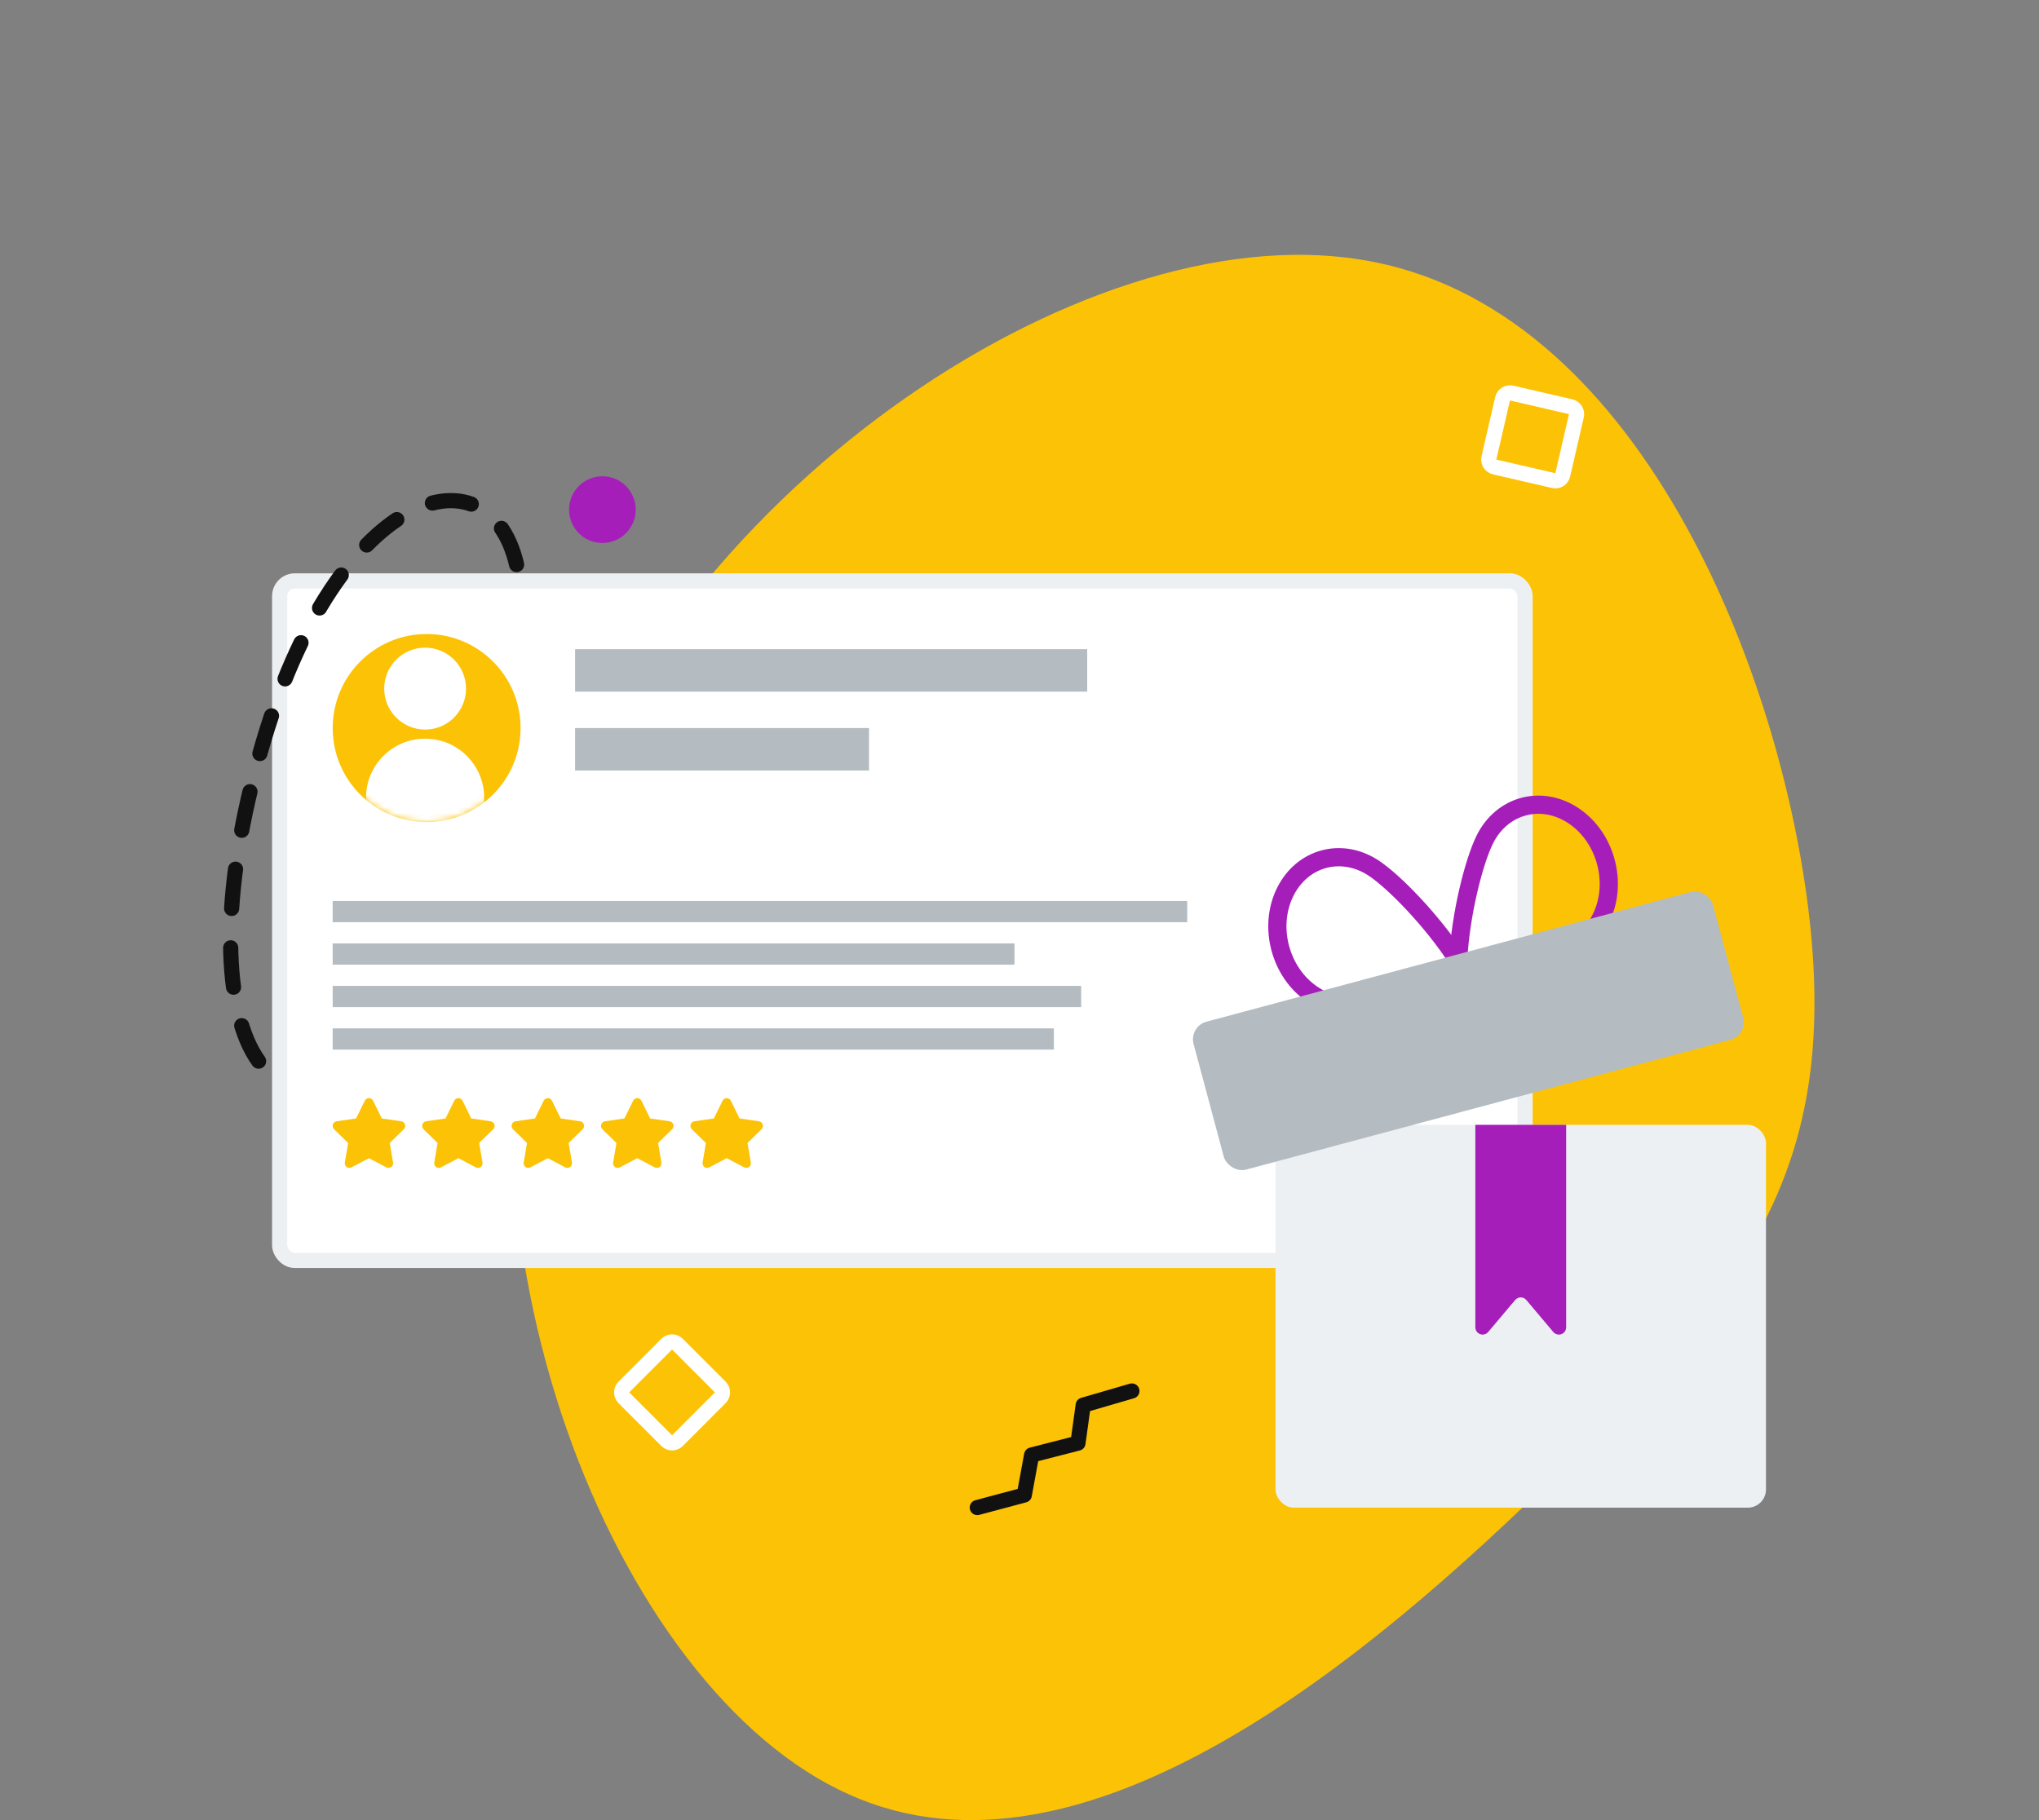 <?xml version="1.0" encoding="UTF-8"?>
<svg width="336px" height="300px" viewBox="0 0 336 300" version="1.1" xmlns="http://www.w3.org/2000/svg" xmlns:xlink="http://www.w3.org/1999/xlink">
    <rect x="0" y="0" width="336" height="300" fill="#808080" stroke="none"/>
    <title>step/04</title>
    <defs>
        <ellipse id="path-1" cx="15.48" cy="15.5" rx="15.48" ry="15.5"></ellipse>
    </defs>
    <g id="step/04" stroke="none" stroke-width="1" fill="none" fill-rule="evenodd">
        <g id="Group-11" transform="translate(38, 42)">
            <g id="blob-(3)" transform="translate(46.283, 0)">
                <path d="M213.929,109.739 C218.413,150.37 203.644,170.422 172.787,200.499 C141.931,230.841 94.46,271.208 55.692,253.794 C16.924,236.645 -13.141,161.451 5.847,100.768 C25.099,39.822 93.669,-6.614 139.821,0.774 C185.71,7.897 209.446,69.108 213.929,109.739 Z" id="Path" fill="#FCC205" fill-rule="nonzero"></path>
                <ellipse id="Oval-Copy-2" fill="#A61EBA" cx="14.98" cy="42" rx="5.493" ry="5.5"></ellipse>
            </g>
            <rect id="Rectangle" stroke="#ECF0F2" stroke-width="2.5" fill="#FFFFFF" x="8.085" y="53.75" width="205.226" height="112" rx="2.5"></rect>
            <g id="Group-5" transform="translate(16.822, 139)" fill="#FCC205">
                <g id="Group-4">
                    <path d="M3.105,11.409 C2.85,11.547 2.539,11.527 2.304,11.355 C2.069,11.184 1.951,10.893 2,10.604 L2.548,7.395 L0.227,5.122 C0.021,4.918 -0.052,4.614 0.038,4.337 C0.127,4.061 0.364,3.859 0.648,3.817 L3.858,3.349 L5.292,0.427 C5.421,0.165 5.686,0 5.975,0 C6.265,0 6.529,0.165 6.659,0.427 L8.092,3.349 L11.302,3.817 C11.587,3.859 11.824,4.061 11.913,4.337 C12.002,4.614 11.929,4.918 11.724,5.122 L9.401,7.394 L9.949,10.603 C9.999,10.892 9.881,11.184 9.646,11.355 C9.411,11.527 9.099,11.548 8.844,11.409 L5.974,9.896 L3.105,11.409 Z" id="Path"></path>
                </g>
                <g id="Group-4-Copy-2" transform="translate(29.478, 0)">
                    <path d="M3.105,11.409 C2.85,11.547 2.539,11.527 2.304,11.355 C2.069,11.184 1.951,10.893 2,10.604 L2.548,7.395 L0.227,5.122 C0.021,4.918 -0.052,4.614 0.038,4.337 C0.127,4.061 0.364,3.859 0.648,3.817 L3.858,3.349 L5.292,0.427 C5.421,0.165 5.686,0 5.975,0 C6.265,0 6.529,0.165 6.659,0.427 L8.092,3.349 L11.302,3.817 C11.587,3.859 11.824,4.061 11.913,4.337 C12.002,4.614 11.929,4.918 11.724,5.122 L9.401,7.394 L9.949,10.603 C9.999,10.892 9.881,11.184 9.646,11.355 C9.411,11.527 9.099,11.548 8.844,11.409 L5.974,9.896 L3.105,11.409 Z" id="Path"></path>
                </g>
                <g id="Group-4-Copy" transform="translate(14.739, 0)">
                    <path d="M3.105,11.409 C2.85,11.547 2.539,11.527 2.304,11.355 C2.069,11.184 1.951,10.893 2,10.604 L2.548,7.395 L0.227,5.122 C0.021,4.918 -0.052,4.614 0.038,4.337 C0.127,4.061 0.364,3.859 0.648,3.817 L3.858,3.349 L5.292,0.427 C5.421,0.165 5.686,0 5.975,0 C6.265,0 6.529,0.165 6.659,0.427 L8.092,3.349 L11.302,3.817 C11.587,3.859 11.824,4.061 11.913,4.337 C12.002,4.614 11.929,4.918 11.724,5.122 L9.401,7.394 L9.949,10.603 C9.999,10.892 9.881,11.184 9.646,11.355 C9.411,11.527 9.099,11.548 8.844,11.409 L5.974,9.896 L3.105,11.409 Z" id="Path"></path>
                </g>
                <g id="Group-4-Copy-3" transform="translate(44.217, 0)">
                    <path d="M3.105,11.409 C2.85,11.547 2.539,11.527 2.304,11.355 C2.069,11.184 1.951,10.893 2,10.604 L2.548,7.395 L0.227,5.122 C0.021,4.918 -0.052,4.614 0.038,4.337 C0.127,4.061 0.364,3.859 0.648,3.817 L3.858,3.349 L5.292,0.427 C5.421,0.165 5.686,0 5.975,0 C6.265,0 6.529,0.165 6.659,0.427 L8.092,3.349 L11.302,3.817 C11.587,3.859 11.824,4.061 11.913,4.337 C12.002,4.614 11.929,4.918 11.724,5.122 L9.401,7.394 L9.949,10.603 C9.999,10.892 9.881,11.184 9.646,11.355 C9.411,11.527 9.099,11.548 8.844,11.409 L5.974,9.896 L3.105,11.409 Z" id="Path"></path>
                </g>
                <g id="Group-4-Copy-4" transform="translate(58.956, 0)">
                    <path d="M3.105,11.409 C2.85,11.547 2.539,11.527 2.304,11.355 C2.069,11.184 1.951,10.893 2,10.604 L2.548,7.395 L0.227,5.122 C0.021,4.918 -0.052,4.614 0.038,4.337 C0.127,4.061 0.364,3.859 0.648,3.817 L3.858,3.349 L5.292,0.427 C5.421,0.165 5.686,0 5.975,0 C6.265,0 6.529,0.165 6.659,0.427 L8.092,3.349 L11.302,3.817 C11.587,3.859 11.824,4.061 11.913,4.337 C12.002,4.614 11.929,4.918 11.724,5.122 L9.401,7.394 L9.949,10.603 C9.999,10.892 9.881,11.184 9.646,11.355 C9.411,11.527 9.099,11.548 8.844,11.409 L5.974,9.896 L3.105,11.409 Z" id="Path"></path>
                </g>
            </g>
            <g id="Group-22" transform="translate(16.822, 62.5)">
                <mask id="mask-2" fill="white">
                    <use xlink:href="#path-1"></use>
                </mask>
                <use id="Mask" fill="#FCC205" xlink:href="#path-1"></use>
                <g mask="url(#mask-2)" fill="#FFFFFF">
                    <g transform="translate(5.493, 2.25)">
                        <ellipse id="Oval" cx="9.737" cy="6.75" rx="6.741" ry="6.75"></ellipse>
                        <path d="M9.737,15 C15.115,15 19.474,19.359 19.474,24.737 L19.474,30 L19.474,30 L0,30 L0,24.737 C-6.58577652e-16,19.359 4.359,15 9.737,15 Z" id="Rectangle"></path>
                    </g>
                </g>
            </g>
            <g id="Group-21" transform="translate(22.314, 64.75)"></g>
            <rect id="Rectangle" fill="#B4BCC1" x="56.769" y="65" width="84.389" height="7"></rect>
            <rect id="Rectangle-Copy-17" fill="#B4BCC1" x="16.822" y="106.5" width="140.815" height="3.5"></rect>
            <rect id="Rectangle-Copy-18" fill="#B4BCC1" x="16.822" y="113.5" width="112.352" height="3.5"></rect>
            <rect id="Rectangle-Copy-19" fill="#B4BCC1" x="16.822" y="120.5" width="123.338" height="3.5"></rect>
            <rect id="Rectangle-Copy-20" fill="#B4BCC1" x="16.822" y="127.5" width="118.844" height="3.5"></rect>
            <rect id="Rectangle-Copy-16" fill="#B4BCC1" x="56.769" y="78" width="48.436" height="7"></rect>
            <g id="Group-25" transform="translate(150.923, 78.127)">
                <rect id="Rectangle" fill="#ECF0F2" x="21.262" y="65.276" width="80.825" height="63.097" rx="3"></rect>
                <path d="M54.191,65.276 L69.159,65.276 L69.159,98.647 C69.159,99.31 68.621,99.847 67.959,99.847 C67.605,99.847 67.269,99.691 67.041,99.421 L62.592,94.143 C62.165,93.637 61.408,93.572 60.901,93.999 C60.849,94.043 60.801,94.091 60.757,94.143 L56.309,99.421 C55.881,99.927 55.124,99.992 54.618,99.565 C54.347,99.337 54.191,99.001 54.191,98.647 L54.191,65.276 L54.191,65.276 Z" id="Rectangle" fill="#A61EBA"></path>
                <g id="Group-24" transform="translate(49.549, 36.722) rotate(-15) translate(-49.549, -36.722) translate(5.245, 10.591)">
                    <g id="Group-23" transform="translate(10.176, 0)" stroke="#A61EBA" stroke-width="3">
                        <path d="M7.552,15.049 C9.485,13.117 12.254,12.036 15.386,12.225 C19.464,12.472 28.149,14.942 34.762,18.324 C38.926,20.454 42.606,22.877 42.767,25.544 C42.828,26.549 42.227,27.435 41.357,28.26 C40.047,29.503 38.083,30.588 35.83,31.526 C29.611,34.118 21.2,35.543 17.143,35.297 C13.91,35.102 10.911,33.604 8.667,31.36 C6.422,29.115 4.924,26.116 4.729,22.883 C4.539,19.751 5.62,16.981 7.552,15.049 Z" id="Oval" transform="translate(23.739, 23.764) rotate(-315) translate(-23.739, -23.764) "></path>
                        <path d="M31,15.204 C32.932,13.271 35.702,12.191 38.834,12.38 C42.912,12.627 51.596,15.096 58.209,18.479 C62.373,20.609 66.053,23.032 66.214,25.699 C66.275,26.704 65.674,27.589 64.804,28.415 C63.495,29.658 61.53,30.742 59.278,31.681 C53.059,34.273 44.648,35.698 40.591,35.452 C37.358,35.257 34.358,33.759 32.114,31.514 C29.87,29.27 28.372,26.271 28.176,23.038 C27.987,19.905 29.067,17.136 31,15.204 Z" id="Oval-Copy-3" transform="translate(47.187, 23.918) scale(-1, 1) rotate(-315) translate(-47.187, -23.918) "></path>
                    </g>
                    <rect id="Rectangle" fill="#B4BCC1" x="-9.08298599e-13" y="27.023" width="88.608" height="25.239" rx="3"></rect>
                </g>
            </g>
            <polyline id="Path-6" stroke="#111111" stroke-width="2.5" stroke-linecap="round" stroke-linejoin="round" transform="translate(135.783, 196.873) rotate(46) translate(-135.783, -196.873) " points="137.722 181.036 133.829 188.433 137.73 193.4 133.836 200.255 137.738 205.702 133.845 212.71"></polyline>
            <path d="M209.566,23.748 L219.548,23.752 C219.894,23.752 220.206,23.893 220.433,24.119 C220.66,24.346 220.8,24.659 220.8,25.003 L220.8,25.003 L220.803,35.003 C220.804,35.348 220.664,35.66 220.439,35.886 C220.213,36.112 219.9,36.252 219.556,36.252 L219.556,36.252 L209.574,36.248 C209.229,36.248 208.916,36.107 208.689,35.881 C208.463,35.654 208.322,35.341 208.322,34.997 L208.322,34.997 L208.319,24.997 C208.319,24.652 208.458,24.34 208.684,24.114 C208.91,23.888 209.222,23.748 209.566,23.748 L209.566,23.748 Z" id="Rectangle-Copy-12" stroke="#FFFFFF" stroke-width="2.5" transform="translate(214.561, 30) rotate(13) translate(-214.561, -30) "></path>
            <path d="M67.747,181.252 L77.741,181.258 C78.085,181.258 78.398,181.398 78.624,181.624 C78.85,181.85 78.989,182.163 78.99,182.507 L78.99,182.507 L78.996,192.498 C78.996,192.843 78.857,193.155 78.631,193.382 C78.405,193.608 78.092,193.748 77.749,193.748 L77.749,193.748 L67.755,193.742 C67.41,193.742 67.098,193.602 66.872,193.376 C66.646,193.15 66.506,192.837 66.506,192.493 L66.506,192.493 L66.5,182.502 C66.499,182.157 66.639,181.845 66.865,181.618 C67.091,181.392 67.404,181.252 67.747,181.252 L67.747,181.252 Z" id="Rectangle-Copy-21" stroke="#FFFFFF" stroke-width="2.5" transform="translate(72.748, 187.5) rotate(45) translate(-72.748, -187.5) "></path>
            <path d="M4.612,132.904 C-1.083,124.993 -2.248,106.044 5.388,80.262 C18.571,35.744 45.865,30.383 47.779,55.413" id="Path-14" stroke="#111111" stroke-width="2.5" stroke-linecap="round" stroke-dasharray="6.5"></path>
        </g>
    </g>
</svg>
